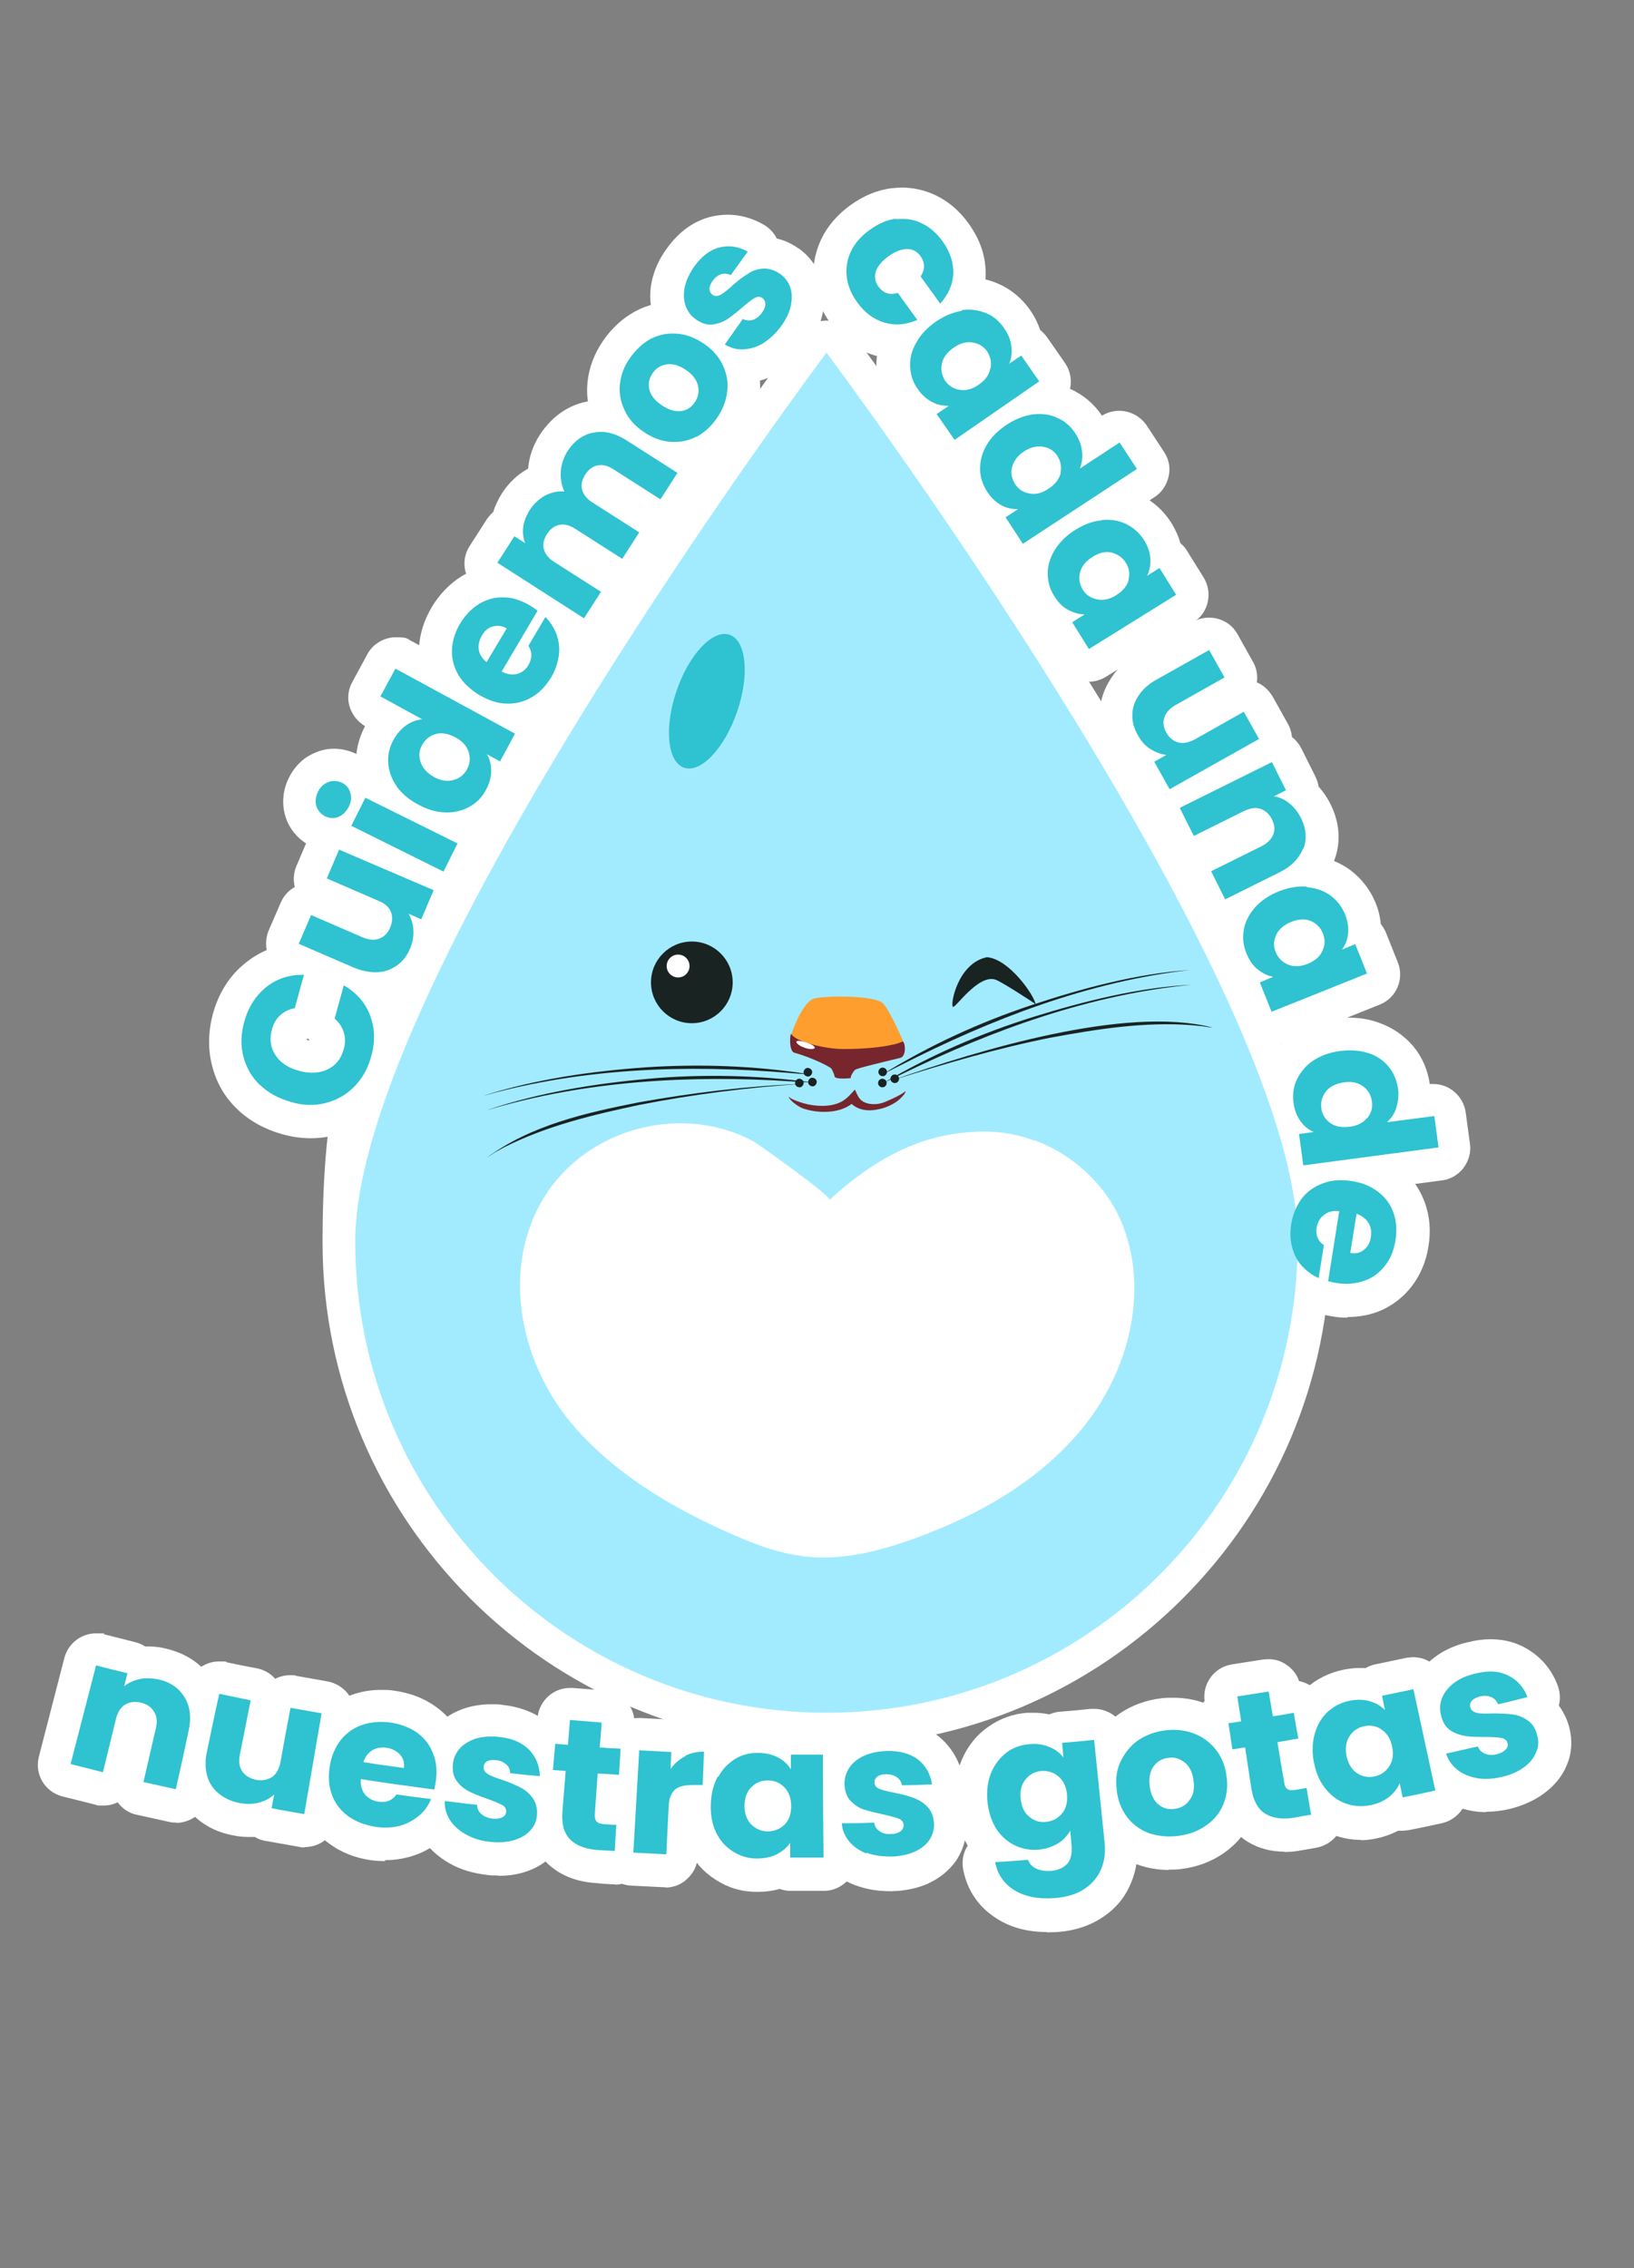 <?xml version="1.0" encoding="utf-8"?>
<svg xmlns="http://www.w3.org/2000/svg" data-name="Capa 1" id="Capa_1" version="1.1" viewBox="0 0 500 694">
  <rect x="0" y="0" width="500" height="694" fill="#808080" stroke="none"/>
  <defs>
    <style>
      .cls-1 {
        fill: #76262c;
      }

      .cls-1, .cls-2, .cls-3, .cls-4, .cls-5, .cls-6, .cls-7 {
        stroke-width: 0px;
      }

      .cls-2 {
        fill: #192322;
      }

      .cls-3 {
        fill: #a2ebff;
      }

      .cls-4 {
        fill: #2fc2d0;
      }

      .cls-5 {
        fill: #fefefe;
      }

      .cls-8 {
        isolation: isolate;
      }

      .cls-6 {
        fill: #fe9e2e;
      }

      .cls-7 {
        fill: #fff;
      }
    </style>
  </defs>
  <g class="cls-8">
    <g data-name="Capa 1 copia" id="Capa_1_copia">
      <path class="cls-7" d="M252.9,534.4c-85,0-154.2-69.2-154.2-154.2s24.8-92.5,73.6-171.2c35.9-57.8,72.2-106.4,72.6-106.9,1.9-2.5,4.9-4,8-4s6.1,1.5,8,4c.4.5,36.7,49.1,72.6,106.9,48.9,78.7,73.6,136.2,73.6,171.2,0,85-69.2,154.2-154.2,154.2h0Z"/>
      <path class="cls-7" d="M251.8,486.9c-1.8,0-3.6,0-5.3-.2-10.8-1-20.9-5-29.3-8.9-22.8-10.4-38.9-21.9-50.6-36-18.9-22.8-23.1-53.9-10.4-77.4,10.1-18.7,29.9-30.3,51.9-30.3s18.5,2.2,26.5,6.4c2.8,1.5,13.8,9.6,13.9,9.6,2.1,1.5,3.9,2.9,5.4,4.1,15.2-12,30.4-17.6,47.3-17.6s1.5,0,2.2,0c5.5.2,11.1,1.3,16.5,3.3,14.1,5.3,26.1,16.5,31.9,30.1,9.4,21.8,5,49.6-11,71-12.7,16.8-31.9,30-57.3,39.3-12.5,4.6-22.2,6.6-31.7,6.6h0Z"/>
      <path class="cls-7" d="M291.7,318.3c-2.2,0-4.5-.8-6.3-2.2-3.7-2.9-4.8-7.4-3.3-13.5,1.9-8,7.7-17.3,18-19.4.6-.1,1.3-.2,2-.2s.5,0,.7,0c12.4.9,22.9,16.4,24,22.7.7,4-1.1,8-4.5,10.2-1.6,1-3.5,1.5-5.3,1.5s-4.1-.6-5.9-1.9c-.9-.6-4.8-3.2-7.6-4.9-1,.9-2,2-2.5,2.6-2.1,2.2-4.7,5-9.3,5h0Z"/>
      <circle class="cls-7" cx="211.7" cy="300.8" r="22.5"/>
      <circle class="cls-7" cx="207.5" cy="295.8" r="13.5"/>
      <path class="cls-7" d="M252.1,350.4c-3.5,0-7.1-.6-10.1-1.7,0,0-8.3-3.1-10.3-10-1.1-3.9.1-8.1,3.3-10.6,1.8-1.5,4.1-2.2,6.3-2.2s3.3.4,4.8,1.2c.4.2.8.5,1,.6.2,0,.7.3,1.6.5.6.2,1.7.4,2.8.4s.9,0,1.1,0c.4-.5,1.1-1.1,1.6-1.7,1.9-2.1,4.6-3.2,7.4-3.2s1.1,0,1.6.1c2.4.4,4.6,1.6,6.1,3.5.8-.4,1.2-.6,1.4-.7.6-.5,1.8-1.4,3.5-1.9,1-.3,2-.4,2.9-.4,2.1,0,4.3.7,6,2,2.6,1.9,4,5,4,8.2-.1,6.8-7,11.1-7.8,11.6-2.5,1.5-5.4,2.7-8.1,3.4-1.8.4-3.5.6-5.2.6h0c-1.9,0-3.8-.3-5.5-.8-2.6.9-5.4,1.3-8.4,1.3h0Z"/>
      <path class="cls-7" d="M259,331.7c-8.6,0-16-1.9-22.2-5.6-3.9-2.4-5.7-7-4.4-11.4,1.5-5.1,5.1-14.2,11.8-17.7,1.2-.6,3.6-1.9,13.1-1.9s16.8,2.5,18.2,3.5c1.6,1.1,4.4,3,10.2,16.3,1.1,2.5,1.1,5.4,0,8-1.1,2.5-3.2,4.5-5.8,5.4-1,.4-9.9,3.4-20.7,3.4h0Z"/>
      <path class="cls-7" d="M258.1,340.2c-1.8,0-7.1,0-10.5-4.3-.4-.5-.8-1.1-1.1-1.7-1.6-.7-3.9-1.6-6.3-2.3-5.1-1.4-9.6-6.9-8.3-15.9.9-6.5,5.9-9.4,10.2-9.4s5.2,1,7,2.9c1.8.7,6,1.7,8.9,1.7h.5c7.4,0,11.7-.8,13.1-1.2.9-.5,1.9-.8,3-.9.5,0,1-.1,1.5-.1,4.5,0,9.8,3.2,10.6,10.3.8,7.1-2.8,13-8.9,14.5l-1,.2c-2.8.7-6.1,1.5-8.4,2-1.6,2.3-4.2,3.8-7.1,4.1-.3,0-1.6.2-3.2.2h0Z"/>
      <path class="cls-7" d="M248.3,331.2c-1.7,0-3.6-.3-5.4-.9-2.3-.8-6.6-2.8-8.4-7.2-1.1-2.7-1.1-5.8.1-8.4,1.7-3.7,5.4-6,9.7-6s3.5.4,5.7,1.1c9.1,3.2,9.8,9.1,9.3,12.3-.5,4.4-4.2,9.1-11,9.1h0Z"/>
      <path class="cls-7" d="M273.5,340.7c-4.1,0-7.9-2.5-9.4-6.6-1.9-5.2.8-10.9,6-12.8.7-.2,17.1-6.1,37.8-11.2,28.6-7,50.5-8.7,65.3-5.1,5.4,1.3,8.7,6.7,7.4,12.1-1.3,5.4-6.7,8.7-12.1,7.4-23.6-5.7-74.1,9.4-91.6,15.6-1.1.4-2.3.6-3.4.6h0Z"/>
      <path class="cls-7" d="M270.1,339c-3.5,0-6.8-1.8-8.7-5-2.7-4.8-1.1-10.9,3.7-13.6,52.6-30.1,96.6-33.2,98.4-33.3,5.5-.4,10.3,3.8,10.6,9.4.4,5.5-3.8,10.2-9.3,10.6h0c-.4,0-41.4,3-89.8,30.7-1.6.9-3.3,1.3-5,1.3h0Z"/>
      <path class="cls-7" d="M270.2,341.6c-3.5,0-7-1.9-8.8-5.2-2.6-4.9-.9-10.9,4-13.6,53.2-29.1,97.2-31.3,99.1-31.4,5.5-.3,10.2,4,10.4,9.6.2,5.5-4,10.2-9.5,10.4h0c-.4,0-41.5,2.2-90.3,28.9-1.5.8-3.2,1.2-4.8,1.2h0Z"/>
      <path class="cls-7" d="M270.1,339.5c-5.6,0-10.3-4-11.2-9.6-.5-3,.3-6,2-8.4,1.8-2.4,4.4-4,7.4-4.5.6,0,1.2-.1,1.7-.1,5.6,0,10.3,4,11.2,9.6.5,3-.3,6-2.1,8.4s-4.4,4-7.4,4.5c-.6,0-1.1.1-1.7.1h0Z"/>
      <path class="cls-7" d="M270,342.9c-5.6,0-10.3-4-11.2-9.6-1-6.2,3.3-12,9.5-12.9.6,0,1.2-.1,1.7-.1,5.6,0,10.3,4,11.2,9.6.5,3-.3,6-2,8.4-1.8,2.4-4.4,4-7.4,4.5-.6,0-1.2.1-1.7.1h0Z"/>
      <path class="cls-7" d="M273.8,341.7c-5.6,0-10.3-4-11.2-9.6-1-6.2,3.3-12,9.5-12.9.6,0,1.1-.1,1.7-.1,5.6,0,10.3,4,11.2,9.6,1,6.2-3.3,12-9.5,12.9-.6,0-1.2.1-1.7.1h0Z"/>
      <path class="cls-7" d="M148.9,364.4c-3.1,0-6.1-1.4-8.1-4.1-3.2-4.5-2.3-10.7,2.2-14,12.3-8.9,33.2-15.8,62.3-20.3,21-3.3,38.5-4.1,39.2-4.1,5.5-.2,10.2,4,10.5,9.5s-4,10.2-9.5,10.5h0c-18.6.9-71,6.3-90.7,20.6-1.8,1.3-3.8,1.9-5.9,1.9h0Z"/>
      <path class="cls-7" d="M148.3,345.4c-4.2,0-8.1-2.6-9.5-6.8-1.8-5.2,1-10.9,6.2-12.7,1.8-.6,43.6-14.6,103.7-7,5.5.7,9.4,5.7,8.7,11.2-.7,5.5-5.7,9.4-11.2,8.7-55.3-7-94.4,5.9-94.7,6-1.1.4-2.1.5-3.2.5h0Z"/>
      <path class="cls-7" d="M149.3,349.9c-4.1,0-7.9-2.5-9.4-6.6-1.9-5.2.8-10.9,6-12.8,1.7-.6,43.3-15.5,103.6-9,5.5.6,9.5,5.5,8.9,11-.6,5.5-5.5,9.5-11,8.9-55.7-6-94.2,7.7-94.6,7.9-1.1.4-2.3.6-3.4.6h0Z"/>
      <path class="cls-7" d="M247.2,339.6c-5.2,0-9.8-3.5-11-8.6-.7-2.9-.2-6,1.3-8.6s4.1-4.4,7-5.1c.9-.2,1.8-.3,2.7-.3,5.2,0,9.8,3.5,11,8.6.7,2.9.2,6-1.3,8.6s-4.1,4.4-7,5.1c-.9.2-1.8.3-2.7.3h0Z"/>
      <path class="cls-7" d="M248.6,342.7c-5.2,0-9.8-3.5-11-8.6-1.5-6.1,2.2-12.2,8.3-13.7.9-.2,1.8-.3,2.7-.3,5.2,0,9.8,3.5,11,8.6,1.5,6.1-2.2,12.2-8.3,13.7-.9.2-1.8.3-2.7.3h0Z"/>
      <path class="cls-7" d="M244.6,343c-5.2,0-9.8-3.5-11-8.6-.7-2.9-.2-6,1.3-8.6s4.1-4.4,7-5.1c.9-.2,1.8-.3,2.7-.3,5.2,0,9.8,3.5,11,8.6.7,2.9.2,6-1.3,8.6-1.6,2.6-4.1,4.4-7,5.1-.9.2-1.8.3-2.7.3h0Z"/>
      <path class="cls-7" d="M210.9,245.4c-1.6,0-3.2-.3-4.8-.8-3-1-10.1-4.7-11.2-16.7-.6-5.8.4-12.8,2.7-19.5,3.8-11.1,12.4-24.2,24.2-24.2s3.2.3,4.8.8c11,3.8,14.5,18.7,8.5,36.2-3.8,11.1-12.4,24.2-24.2,24.2h0Z"/>
      <path class="cls-7" d="M95.1,348.3c-2.8,0-5.7-.4-8.6-1.2-5.4-1.5-10-4-13.8-7.6-3.9-3.7-6.5-8.2-7.8-13.4-1.3-5-1.2-10.3.2-15.7,1.8-6.6,5.2-12,10.2-15.9,5-4,11-6,17.6-6h.2c3.1,0,6,1.5,7.9,3.9,0,0,.1.1.2.2,0,0,.2,0,.2-.1,1.2-.5,2.5-.8,3.8-.8s3.4.5,5,1.3c5.9,3.4,10,8.1,12.4,14.2,2.3,5.9,2.5,12.2.8,18.8-1.4,5.4-4,10-7.7,13.7-3.7,3.8-8.3,6.4-13.4,7.7-2.3.6-4.7.9-7.1.9h0ZM93.6,318.1c.2,0,.4.1.6.2.2,0,.4.1.6.1-.2-.2-.3-.4-.5-.6-.2.1-.5.2-.8.3h0Z"/>
      <path class="cls-7" d="M114.7,307.7c-3.4,0-6.9-.8-10.4-2.3l-16.9-7.3c-2.4-1-4.4-3-5.3-5.5s-.9-5.2,0-7.6l3.8-8.8c.9-2.1,2.4-3.7,4.3-4.8-.5-2-.4-4.3.5-6.4l3.8-8.9c1.6-3.8,5.3-6.1,9.2-6.1s2.7.3,3.9.8l28.9,12.4c2.4,1,4.4,3,5.3,5.5,1,2.5.9,5.2-.1,7.6l-3.8,8.9c-.4,1-1,1.9-1.8,2.8-.3,2.1-.8,4.1-1.7,6.1-1.6,3.9-4.1,7-7.2,9.3-3.3,2.4-7.1,3.8-11.3,4-.4,0-.9,0-1.3,0h0Z"/>
      <path class="cls-7" d="M135.7,276.9c-1.5,0-3.1-.4-4.4-1l-28.2-14c-.8-.4-1.5-.9-2.1-1.4-2-.1-4-.6-5.9-1.6-3.8-1.9-6.6-5.2-7.8-9.2-1.1-3.8-.8-7.9,1.1-11.7,1.9-3.8,4.8-6.5,8.6-7.9,1.7-.7,3.5-1,5.3-1s4.6.5,6.7,1.6c1.9.9,3.5,2.2,4.8,3.7.8.2,1.6.4,2.4.8l28.2,14c4.9,2.4,7,8.4,4.5,13.4l-4.3,8.6c-1.2,2.4-3.2,4.2-5.8,5-1,.4-2.1.5-3.2.5h0Z"/>
      <path class="cls-7" d="M137.1,259c-.3,0-.7,0-1,0-4.3-.2-8.6-1.4-12.8-3.7-4.2-2.3-7.6-5.2-10-8.7-2.6-3.8-4.1-7.9-4.3-12.2-.3-4.3.7-8.4,2.7-12.2-2.2-1.3-3.9-3.4-4.7-5.9-.8-2.5-.5-5.3.8-7.6l4.6-8.5c1.8-3.3,5.2-5.2,8.8-5.2s3.2.4,4.8,1.2l36.6,19.9c2.3,1.3,4.1,3.4,4.8,5.9s.5,5.3-.8,7.6l-4.6,8.5c-.5.9-1.1,1.8-1.9,2.5-.4,2.1-1.2,4.2-2.4,6.3-2.2,4-5.2,7.1-9.1,9.2-3.5,2-7.4,2.9-11.6,2.9h0Z"/>
      <path class="cls-7" d="M155.5,225.4c-.2,0-.5,0-.8,0-4.5-.1-8.9-1.5-13.2-4-4.3-2.5-7.6-5.8-9.9-9.6-2.4-4.1-3.5-8.5-3.4-13.1.1-4.4,1.5-8.8,3.9-12.9,2.4-4,5.5-7.2,9.2-9.5,3.8-2.3,7.9-3.4,12.3-3.4h.6c4.4.1,8.8,1.4,13,3.9,1.1.6,2.2,1.4,3.3,2.2.6.5,1.1,1,1.6,1.6.6.4,1.2.8,1.7,1.4,2.6,2.6,4.5,5.6,5.7,9,1.2,3.4,1.6,7.1,1.2,10.9-.4,3.7-1.6,7.3-3.7,10.7-2.4,4.1-5.6,7.3-9.4,9.6-3.8,2.2-7.9,3.4-12.4,3.4h0Z"/>
      <path class="cls-7" d="M178.6,199.5c-1.9,0-3.8-.5-5.4-1.6l-26.5-17c-4.6-3-6-9.2-3-13.8l5.2-8.1c.6-.9,1.2-1.6,2-2.3.6-1.9,1.5-3.8,2.6-5.6,2.1-3.3,4.8-5.9,8.1-7.7.3-3.6,1.5-7.1,3.5-10.2,4.5-7,10.3-9.5,14.4-10.3,1.4-.3,2.8-.4,4.2-.4,4.5,0,9,1.4,13.4,4.2l15.5,9.9c4.6,3,6,9.2,3,13.8l-5.2,8.1c-1.2,1.8-2.9,3.2-5,4,.2,2.2-.4,4.3-1.6,6.2l-5.2,8.1c-1.2,1.8-2.9,3.2-5,4,.2,2.1-.3,4.3-1.6,6.2l-5.2,8.1c-1.4,2.2-3.7,3.8-6.3,4.4-.7.1-1.4.2-2.1.2h0Z"/>
      <path class="cls-7" d="M206.4,145.5c-.6,0-1.3,0-2,0-4.6-.4-9-2-13.1-4.8-4.1-2.8-7.2-6.4-9.2-10.5-2-4.3-2.8-8.8-2.3-13.5.5-4.4,2.1-8.6,4.8-12.5,2.7-3.9,6-6.9,9.9-9,3.6-1.9,7.4-2.8,11.4-2.8s1.3,0,1.9,0c4.6.3,9,1.9,13.2,4.8,4.1,2.8,7.2,6.4,9.2,10.6,2,4.3,2.8,8.8,2.2,13.5-.5,4.4-2.1,8.6-4.8,12.5-2.7,3.9-6,6.9-10,9-3.5,1.8-7.4,2.8-11.3,2.8h0Z"/>
      <path class="cls-7" d="M227.2,117.1c-3.8,0-7.3-1-10.6-2.9-2-1.2-3.5-3.1-4.3-5.4-1.8-.6-3.6-1.5-5.4-2.7-3.1-2.2-5.4-5.1-6.7-8.7-1.3-3.4-1.6-7.2-.8-11.1.7-3.5,2.2-6.9,4.6-10.2,3.7-5.2,8.3-8.5,13.6-9.8,1.7-.4,3.4-.6,5.1-.6,3.7,0,7.4,1,10.9,3,1.8,1,3.2,2.5,4.1,4.3,2.3.5,4.5,1.5,6.6,3,0,0,.1,0,.1,0,3.2,2.3,5.5,5.4,6.8,9,1.2,3.4,1.4,7.1.5,11-.7,3.4-2.3,6.7-4.5,9.9-2.4,3.4-5.2,6-8.4,7.9-3.5,2.1-7.1,3.2-10.9,3.3h-.6,0Z"/>
      <path class="cls-7" d="M274.4,109.7c-2.2,0-4.4-.3-6.6-.9-5.5-1.6-10.1-4.9-13.7-9.9-2.8-3.9-4.5-8.1-5-12.4-.6-4.6.2-9.1,2.2-13.3,1.9-4,4.9-7.5,8.9-10.4,4-2.9,8.3-4.7,12.7-5.2,1-.1,2.1-.2,3.1-.2,3.5,0,7,.8,10.2,2.3,4,1.9,7.4,4.8,10.2,8.7,3.6,5,5.4,10.4,5.2,16.1-.2,5.7-2.4,11-6.6,15.6-1.5,1.7-3.5,2.8-5.7,3.2-1.1,2-2.8,3.5-4.9,4.4-3.4,1.4-6.8,2.2-10.2,2.2h0Z"/>
      <path class="cls-7" d="M292,144.8c-.6,0-1.2,0-1.8-.2-2.6-.5-4.9-2-6.4-4.2l-5.5-7.9c-.6-.9-1.1-1.8-1.4-2.8-1.7-1.4-3.2-3-4.6-5-2.5-3.7-3.9-7.8-4.1-12.2-.2-4.3.9-8.6,3.1-12.6,2.1-3.8,5.1-7,9-9.7,3.9-2.7,8.1-4.4,12.3-5,1.2-.2,2.4-.3,3.6-.3,3.2,0,6.3.6,9.2,1.9,4,1.7,7.3,4.5,9.9,8.2,1.3,1.9,2.3,3.9,3,6,.8.6,1.5,1.4,2.1,2.2l5.5,7.9c1.5,2.2,2.1,4.9,1.6,7.5-.5,2.6-2,4.9-4.2,6.4l-25.9,17.9c-1.7,1.2-3.7,1.8-5.7,1.8h0Z"/>
      <path class="cls-7" d="M313.1,176.6c-3.2,0-6.4-1.6-8.4-4.5l-5.3-8.1c-.6-.9-1-1.8-1.3-2.8-1.7-1.4-3.1-3.1-4.4-5-2.5-3.8-3.8-7.9-3.9-12.3,0-4.3,1.1-8.6,3.4-12.5,2.2-3.7,5.3-6.9,9.3-9.5,4-2.6,8.2-4.2,12.4-4.7,1-.1,2.1-.2,3.1-.2,3.4,0,6.7.7,9.7,2.1,3.9,1.8,7.1,4.5,9.5,8.1,1.6-1,3.5-1.5,5.3-1.5,3.2,0,6.4,1.6,8.4,4.5l5.3,8.1c1.5,2.2,2,4.9,1.4,7.5s-2.1,4.9-4.3,6.3l-34.9,22.9c-1.7,1.1-3.6,1.6-5.5,1.6h0Z"/>
      <path class="cls-7" d="M333.2,208.8c-.8,0-1.5,0-2.3-.3-2.6-.6-4.8-2.2-6.2-4.5l-5.1-8.2c-.6-.9-1-1.9-1.2-2.9-1.6-1.4-3.1-3.2-4.3-5.2-2.4-3.8-3.5-8-3.5-12.4,0-4.3,1.3-8.5,3.7-12.4,2.2-3.6,5.5-6.8,9.5-9.3s8.3-4,12.5-4.4c.8,0,1.6-.1,2.4-.1,3.7,0,7.1.8,10.3,2.4,3.9,1.9,7.1,4.8,9.5,8.6,1.2,2,2.1,4,2.7,6.1.8.7,1.5,1.4,2,2.3l5.1,8.2c2.9,4.7,1.5,10.9-3.2,13.8l-26.7,16.6c-1.6,1-3.4,1.5-5.3,1.5h0Z"/>
      <path class="cls-7" d="M357.9,251.8c-3.5,0-6.9-1.8-8.7-5.1l-4.7-8.4c-.5-1-.9-2-1.1-3.1-1.5-1.5-2.8-3.2-3.9-5.1-2-3.6-3.1-7.5-3-11.4,0-4.1,1.3-8,3.7-11.5,2.1-3.2,5.1-5.8,8.9-7.9l16-9c1.5-.9,3.2-1.3,4.9-1.3,3.5,0,6.9,1.8,8.7,5.1l4.7,8.4c1.1,1.9,1.5,4.1,1.2,6.3,1.9.8,3.6,2.3,4.8,4.3l4.7,8.4c1.3,2.3,1.6,5.1.9,7.6s-2.4,4.7-4.7,6l-27.4,15.4c-1.5.9-3.2,1.3-4.9,1.3h0Z"/>
      <path class="cls-7" d="M375,285.5c-1.1,0-2.1-.2-3.2-.5-2.5-.8-4.6-2.6-5.8-5l-4.3-8.6c-1-2-1.3-4.2-.9-6.3-1.9-1-3.5-2.5-4.5-4.5l-4.3-8.6c-2.5-4.9-.5-10.9,4.5-13.4l28.2-14c1.4-.7,2.9-1.1,4.5-1.1s2.1.2,3.2.5c2.5.8,4.6,2.6,5.8,5l4.3,8.6c.5,1,.8,2,1,3.1,1.4,1.6,2.6,3.3,3.6,5.3,2.9,5.8,3.3,11.9,1.1,17.5-2.1,5.4-6.2,9.7-12.2,12.7l-16.5,8.2c-1.4.7-2.9,1-4.5,1h0Z"/>
      <path class="cls-7" d="M389.2,319.9c-4,0-7.7-2.4-9.3-6.3l-3.6-9c-.4-1-.6-2-.7-3-1.4-1.7-2.5-3.7-3.4-5.8-1.7-4.1-2.1-8.5-1.3-12.8.8-4.3,2.7-8.2,5.8-11.6,2.9-3.2,6.5-5.7,11-7.5,3.7-1.5,7.4-2.2,11-2.2s1.4,0,2.1,0c4.6.4,8.7,1.9,12.2,4.4,3.5,2.6,6.2,6,7.9,10.1.9,2.2,1.4,4.3,1.6,6.5.6.8,1.2,1.7,1.6,2.7l3.6,9c2.1,5.1-.4,11-5.5,13l-29.2,11.7c-1.2.5-2.5.7-3.7.7h0Z"/>
      <path class="cls-7" d="M398.7,366.7c-4.9,0-9.2-3.7-9.9-8.7l-1.3-9.6c-.1-1.1-.1-2.1,0-3.1-.9-2-1.5-4.1-1.8-6.5-.6-4.5,0-8.8,1.9-12.8,1.8-3.9,4.7-7.2,8.5-9.8,3.6-2.4,7.8-3.9,12.5-4.5,1.5-.2,2.9-.3,4.3-.3,3.1,0,6.1.5,8.9,1.5,4.3,1.5,7.9,4,10.7,7.3,2.7,3.3,4.4,7.2,5,11.5.4,0,.8,0,1.1,0,4.9,0,9.2,3.7,9.9,8.7l1.3,9.6c.4,2.6-.4,5.3-2,7.4-1.6,2.1-4,3.5-6.6,3.8l-41.4,5.5c-.4,0-.9,0-1.3,0h0Z"/>
      <path class="cls-7" d="M412.3,403.2c-1.5,0-3.1-.1-4.7-.4-1.3-.2-2.6-.5-3.9-.9-.7-.2-1.4-.5-2.1-.8-.7-.1-1.4-.4-2-.6-3.3-1.4-6.2-3.5-8.6-6.3-2.4-2.8-4.2-6-5.2-9.7-1-3.6-1.2-7.4-.5-11.3.8-4.7,2.5-8.9,5.2-12.4,2.9-3.7,6.5-6.4,11-8,2.8-1,5.8-1.5,8.9-1.5s3.2.1,4.9.4c4.9.8,9.2,2.6,12.7,5.3,3.7,2.9,6.4,6.6,8,11,1.5,4.2,1.9,8.7,1.1,13.4-.7,4.6-2.5,8.8-5.1,12.2-2.8,3.6-6.4,6.3-10.7,7.9-2.8,1-5.8,1.5-8.9,1.5h0Z"/>
      <path class="cls-7" d="M53.9,557.7c-.7,0-1.4,0-2.1-.2-4-.9-6-1.3-10-2.2-2.4-.5-4.4-1.9-5.8-3.8-1.4.7-2.9,1-4.5,1s-1.6,0-2.4-.3c-4-1-6-1.5-10-2.5-5.4-1.4-8.6-6.8-7.2-12.2l7.8-30.2c1.2-4.5,5.2-7.5,9.7-7.5s1.6.1,2.5.3c3.8,1,5.7,1.4,9.5,2.4,1.1.3,2.1.7,3,1.3.3,0,.6,0,.9,0,1.8,0,3.7.2,5.6.7,6.3,1.5,11.2,4.9,14.3,10,2.1,3.5,4.2,9.3,2.4,17.6l-3.9,17.8c-.6,2.6-2.1,4.8-4.4,6.3-1.6,1-3.5,1.6-5.4,1.6h0Z"/>
      <path class="cls-7" d="M93.1,565.3c-.6,0-1.1,0-1.7-.2-4.1-.7-6.1-1.1-10.2-1.8-1.2-.2-2.3-.6-3.2-1.2-.7,0-1.4,0-2.1,0-1.6,0-3.2-.2-4.7-.5-4.2-.8-7.8-2.5-10.8-5-3.2-2.7-5.5-6.2-6.7-10.3-1.1-3.8-1.2-7.8-.3-12.1l3.8-17.8c1-4.7,5.2-8,9.8-8s1.4,0,2.1.2c3.8.8,5.7,1.2,9.5,1.9,2.2.4,4.2,1.6,5.6,3.2,1.4-.7,3-1.1,4.6-1.1s1.2,0,1.8.2c3.8.7,5.8,1,9.6,1.7,2.6.5,4.9,1.9,6.5,4.1,1.5,2.2,2.1,4.8,1.7,7.5l-5.3,30.8c-.4,2.6-1.9,5-4.1,6.5-1.7,1.2-3.7,1.8-5.8,1.8h0Z"/>
      <path class="cls-7" d="M117.9,569.5c-1.5,0-3-.1-4.5-.3-4.8-.7-9.1-2.4-12.7-5.1-3.9-2.8-6.7-6.5-8.4-11-1.7-4.3-2.1-9-1.2-14,.8-4.9,2.7-9.2,5.5-12.7,2.9-3.7,6.7-6.3,11.1-7.8,2.8-1,5.8-1.5,8.8-1.5s3,.1,4.5.3c4.7.7,8.8,2.3,12.3,4.8,3.8,2.7,6.6,6.2,8.3,10.4,1.7,4.2,2.3,8.7,1.7,13.6-.2,1.3-.4,2.6-.8,3.9-.2.8-.5,1.5-.8,2.1-.1.7-.3,1.4-.6,2.1-1.4,3.4-3.5,6.4-6.3,8.8-2.8,2.5-6.1,4.2-9.9,5.2-2.3.6-4.6.9-7.1.9h0Z"/>
      <path class="cls-7" d="M152.5,573.9c-1.1,0-2.4,0-3.6-.2-4.2-.5-8-1.6-11.3-3.5-3.6-2-6.5-4.7-8.5-7.9-2.2-3.5-3.2-7.3-3-11.4.1-2.4,1.1-4.7,2.7-6.4-.3-1.7-.4-3.7-.2-5.9.5-3.8,2-7.2,4.6-10.1,2.4-2.7,5.6-4.7,9.4-5.9,2.4-.7,4.9-1.1,7.6-1.1s2.3,0,3.6.2c6.3.7,11.5,3,15.2,6.8,3.9,4,6.1,9.2,6.1,15,0,2.1-.6,4.1-1.7,5.8.7,2.2,1,4.7.8,7.2-.3,4-1.9,7.7-4.6,10.7-2.5,2.7-5.7,4.7-9.6,5.8-2.4.7-4.9,1-7.5,1h0Z"/>
      <path class="cls-7" d="M188.1,576.6c-.2,0-.4,0-.7,0-2.1-.1-3.1-.2-5.2-.4-6.1-.4-11-2.5-14.7-6-2.8-2.8-6.1-7.9-5.4-16.5l.4-4.5c-.3-.3-.7-.6-1-1-1.7-2-2.5-4.7-2.3-7.3l.7-8c.3-3.2,2-5.9,4.6-7.5.6-5.1,4.9-8.9,9.9-8.9s.6,0,.8,0c3.8.3,5.8.5,9.6.7,2.6.2,5.1,1.4,6.9,3.4,1.3,1.5,2.2,3.5,2.4,5.5,3.7,1.7,6.2,5.5,5.9,9.8l-.5,8c-.2,2.7-1.4,5.1-3.4,6.9-.2.2-.4.3-.6.5,2.1,2,3.2,4.8,3.1,7.9l-.5,8.1c-.2,2.7-1.4,5.1-3.4,6.9-1.8,1.6-4.2,2.5-6.6,2.5h0Z"/>
      <path class="cls-7" d="M203.9,577.5c-.2,0-.3,0-.5,0-4.1-.2-6.2-.3-10.3-.5-5.5-.3-9.7-5.1-9.4-10.6l1.8-31.3c.1-2.7,1.4-5.1,3.3-6.9,1.8-1.6,4.2-2.5,6.6-2.5s.4,0,.6,0c3.9.2,5.8.3,9.7.5,1.2,0,2.4.3,3.4.8,1.8-.5,3.7-.7,5.6-.7s.6,0,.8,0c5.5.2,9.8,4.8,9.6,10.3l-.4,10.2c0,2.7-1.2,5.2-3.2,7-1.9,1.7-4.3,2.7-6.8,2.7s-.6,0-.6,0l-.6,11.6c-.1,2.7-1.3,5.1-3.3,6.9-1.8,1.7-4.2,2.6-6.7,2.6h0Z"/>
      <path class="cls-7" d="M231.5,578.9c-4.6,0-8.8-1.3-12.5-3.7-3.8-2.4-6.7-5.7-8.7-9.9-1.9-3.9-2.8-8.4-2.6-13.2.2-4.8,1.3-9.2,3.4-13,2.2-4,5.2-7.1,9-9.3,3.6-2.1,7.7-3.2,12-3.2h.4c2.4,0,4.6.4,6.7,1,1-.3,2-.5,3-.5h0c1.8,0,3.2,0,4.5,0s3.1,0,5.2,0h0c2.6,0,5.2,1,7,2.9,1.9,1.9,3,4.4,3,7l.2,31.5c0,2.7-1,5.2-2.9,7.1-1.9,1.9-4.4,3-7.1,3-1.8,0-3.2,0-4.6,0s-3.4,0-5.6,0c-1.1,0-2.2-.2-3.3-.6-2.1.6-4.3.9-6.6.9h-.5,0Z"/>
      <path class="cls-7" d="M272.2,578.7c-3.9,0-7.5-.7-10.7-1.9-3.9-1.5-7.1-3.8-9.5-6.8-2.6-3.2-4.1-6.9-4.5-10.9-.2-2.4.4-4.8,1.8-6.7-.6-1.7-.9-3.6-1-5.9,0-3.8,1-7.5,3.1-10.6,2-3,4.9-5.5,8.5-7.2,3.2-1.5,6.8-2.3,10.9-2.4.3,0,.6,0,1,0,6,0,11,1.6,15,4.7,4.4,3.4,7.2,8.3,8.1,14,.3,2,0,4.1-.9,6,1,2.1,1.6,4.5,1.7,7.1.2,4-.9,7.9-3.1,11.2-2.1,3-5,5.4-8.7,7.1-3.2,1.4-6.9,2.2-10.9,2.3-.3,0-.7,0-1,0h0Z"/>
      <path class="cls-7" d="M320.4,591.2c-5.8,0-10.9-1.3-15.2-4-5.7-3.5-9.3-8.8-10.5-15.3-.4-2.5,0-5,1.4-7.1,0,0,0,0,0-.1-2.3-3.8-3.6-8.1-3.9-13-.3-4.8.4-9.2,2.1-13.2,1.8-4.2,4.5-7.6,8.1-10.1,3.5-2.5,7.6-4,12-4.3.7,0,1.4,0,2,0,1.6,0,3.2.2,4.7.5.9-.4,2-.7,3-.8,3.9-.3,5.8-.5,9.7-.9.3,0,.7,0,1,0,2.3,0,4.5.8,6.3,2.2,2.1,1.7,3.4,4.1,3.6,6.7l3.2,31.4c.5,4.5-.1,8.8-1.7,12.7-1.7,4.3-4.6,8-8.7,10.7-3.8,2.6-8.5,4.2-14,4.6-1.1,0-2.2.1-3.2.1h0ZM316.5,550.1h0ZM322.3,549.8h0Z"/>
      <path class="cls-7" d="M357.7,572.2c-3.4,0-6.7-.6-9.8-1.7-4.5-1.7-8.3-4.5-11.2-8.3-2.8-3.7-4.5-8.2-5.1-13.3-.5-5,.2-9.7,2.1-14,2-4.3,4.9-7.8,8.8-10.5,3.7-2.5,7.9-4.1,12.6-4.7,1.3-.2,2.6-.2,3.9-.2,3.3,0,6.4.5,9.4,1.6,4.4,1.6,8.2,4.3,11.1,8,2.9,3.7,4.8,8,5.5,13,.7,5.1.2,9.9-1.7,14.2-1.9,4.4-4.9,8-8.9,10.8-3.8,2.6-8.1,4.2-12.9,4.8-1.3.2-2.6.2-3.9.2h0Z"/>
      <path class="cls-7" d="M393,566.6c-4.1,0-7.8-1-11-2.9-3.4-2-7.7-6.3-9.1-14.9l-.7-4.6c-2.7-1.5-4.6-4.1-5.1-7.3l-1.2-8c-.5-3.2.6-6.2,2.7-8.4-.7-5.4,3-10.4,8.4-11.2,3.8-.6,5.7-.9,9.5-1.5.5,0,1.1-.1,1.6-.1,2.1,0,4.1.6,5.8,1.9,1.7,1.2,3,2.9,3.6,4.8,1.4.3,2.7.8,3.9,1.7,2.2,1.5,3.6,3.9,4.1,6.5l1.4,7.9c.5,2.6-.1,5.3-1.7,7.5-.2.2-.4.5-.5.7,2.5,1.4,4.4,3.9,4.9,7l1.4,8.1c.5,2.6-.1,5.3-1.7,7.5s-3.9,3.6-6.5,4.1c-2.1.4-3.1.5-5.2.9-1.6.3-3.2.4-4.8.4h0Z"/>
      <path class="cls-7" d="M416.5,563c-2.9,0-5.7-.5-8.4-1.5-4.2-1.6-7.8-4.3-10.6-8-2.7-3.5-4.5-7.7-5.3-12.5-.8-4.8-.6-9.3.6-13.4,1.3-4.4,3.6-8.1,6.9-11,3.2-2.9,7.1-4.8,11.5-5.7,1.6-.3,3.2-.5,4.7-.5s1.4,0,2,0c.9-.5,1.9-.9,2.9-1.1,3.8-.8,5.7-1.2,9.5-2,.7-.1,1.4-.2,2.1-.2,1.9,0,3.8.5,5.4,1.6,2.2,1.4,3.8,3.7,4.4,6.3l6.7,31c.6,2.6,0,5.3-1.4,7.5-1.4,2.2-3.7,3.8-6.3,4.4-4,.9-6.1,1.3-10.1,2.1-.7.1-1.4.2-2,.2s-.9,0-1.3,0c-2.1,1.1-4.4,1.9-6.8,2.4-1.6.3-3.1.5-4.7.5h0Z"/>
      <path class="cls-7" d="M454.8,554.5c-1.5,0-3-.1-4.5-.4-4.1-.7-7.7-2.3-10.7-4.7-3.2-2.6-5.5-5.9-6.6-9.8-.7-2.3-.5-4.8.4-7-.9-1.5-1.7-3.4-2.2-5.6-.8-3.7-.5-7.5.9-11.1,1.4-3.4,3.7-6.4,6.9-8.8,2.8-2.1,6.2-3.7,10.2-4.6,2.4-.6,4.7-.9,6.9-.9,3.5,0,6.8.7,9.8,2.2,5,2.5,8.8,6.6,10.8,12.1.7,2,.8,4.1.3,6,1.4,1.9,2.5,4.1,3.2,6.7,1,3.9.8,7.9-.8,11.6-1.4,3.4-3.8,6.3-7.1,8.7-2.9,2.1-6.3,3.6-10.2,4.6-2.5.6-5,.9-7.4.9h0Z"/>
      <path class="cls-3" d="M397.1,379.9c0,79.7-64.6,144.2-144.2,144.2s-144.2-64.6-144.2-144.2S252.9,107.9,252.9,107.9c0,0,144.2,192.4,144.2,272h0Z"/>
      <path class="cls-7" d="M316.5,349c-4.3-1.6-8.8-2.5-13.3-2.7-19.7-.6-35,7.7-49.4,20.9,1-.9-21.5-17-23.7-18.2-22.9-11.9-52.8-3-65,19.8-11.4,21.3-5.5,48.2,9.4,66.3,12.4,14.9,29.4,25.3,47.1,33.3,8.3,3.8,16.9,7.2,26,8,11.1,1,22.2-2,32.7-5.8,20.3-7.4,39.8-18.7,52.8-36,13-17.2,18.4-41.2,9.9-61-4.8-11.2-14.7-20.3-26.2-24.6h0Z"/>
      <path class="cls-2" d="M302,292.9c-8.9,1.8-11.3,14.5-10.4,15.2.7.5,7.8-10.2,13.1-8.3,1.7.6,10.9,6.5,12.2,7.5-.5-2.9-8.2-13.9-14.9-14.4h0Z"/>
      <path class="cls-2" d="M224.2,300.6c0,6.9-5.6,12.5-12.5,12.5s-12.5-5.6-12.5-12.5,5.6-12.5,12.5-12.5,12.5,5.6,12.5,12.5Z"/>
      <circle class="cls-7" cx="207.5" cy="295.6" r="3.5"/>
      <path class="cls-1" d="M277.1,333.9c-.2,0-.6.9-6.3,3.3-2.4,1-5.4.9-7.1-.4-.3-.2-.5-.5-.7-.7-.4-.4-1.4-2.7-1.4-2.7,0,0-2.2,2.5-2.9,2.9-3.4,2.8-9.3,2.3-12.8,1.3-3.7-1.1-4.3-1.8-4.6-2,.4,1.2,2.8,2.9,4.2,3.5,4.1,1.5,10.9,1.9,15.1-1.3,2,1.8,4.8,2.4,8.4,1.6,1.9-.4,3.7-1.2,5.2-2.2.5-.3,2.9-2.3,2.9-3.3h0Z"/>
      <path class="cls-6" d="M241.9,317.3s2.9-9.6,6.8-11.6c2-1,17.5-1.3,21.1,1,2,1.3,6.6,12,6.6,12,0,0-20.3,7.2-34.5-1.4h0Z"/>
      <path class="cls-1" d="M276.1,318.7c-.5.4-5.8,2.3-18.1,2.3-5.5,0-14.4-2.2-15.8-4.5-.5-.9-.9,5.1.8,5.6,5.7,1.6,11.1,4.4,11.4,4.9s.9,1.7,1,2.5c.7.9,4.9.4,4.9.4,0-.7.7-1.9,1.3-2.5.6-.5,6.5-1.9,13.9-3.7,2-.5,1.5-5.2.6-5h0Z"/>
      <path class="cls-5" d="M246.7,319c1.5.5,2.7,1.1,2.6,1.6,0,.5-1.5.6-3.1,0-1.6-.5-2.7-1.5-2.5-1.9.2-.4,1.5-.2,3.1.3h0Z"/>
      <path class="cls-2" d="M273.5,330.4c25.9-9,70.8-22.8,97.4-16h0c0,.1-3.1-.4-3.1-.4l-3.1-.3c-14.5-1.1-29,1.2-43.1,3.8-16.2,3.2-32.5,8-48,12.9h0Z"/>
      <path class="cls-2" d="M364.2,296.8c-31.1,3.5-60.8,15-88.5,29.1l-5.6,2.8h0c14.3-8.8,29.5-15.8,45.4-21.1,15.7-5.2,32.4-9.7,48.8-10.8h0Z"/>
      <path class="cls-2" d="M364.9,301.3c-31.1,2.9-61.1,13.8-89,27.4l-5.6,2.7h0c14.4-8.5,29.8-15.2,45.8-20.2,15.8-4.9,32.5-9.1,49-9.9h0Z"/>
      <path class="cls-2" d="M271.4,327.8c.1.7-.4,1.4-1.1,1.5s-1.4-.4-1.5-1.1c-.1-.7.4-1.4,1.1-1.5.7-.1,1.4.4,1.5,1.1Z"/>
      <path class="cls-2" d="M271.3,331.2c.1.7-.4,1.4-1.1,1.5-.7.1-1.4-.4-1.5-1.1-.1-.7.4-1.4,1.1-1.5.7-.1,1.4.4,1.5,1.1Z"/>
      <path class="cls-2" d="M275.1,329.9c.1.7-.4,1.4-1.1,1.5-.7.1-1.4-.4-1.5-1.1s.4-1.4,1.1-1.5c.7-.1,1.4.4,1.5,1.1Z"/>
      <path class="cls-2" d="M245,331.7c-16.6,1.1-33.1,3.2-49.4,6.4-14.1,3-28.4,6.4-41.4,13l-2.7,1.5-2.6,1.7h0c13.5-10,30.4-13.8,46.6-17,16.3-2.9,33.2-5,49.5-5.6h0Z"/>
      <path class="cls-2" d="M148.2,335.2c15.9-5,32.6-7.4,49.3-8.6,16.7-1.1,33.5-.5,50,2.1h0c0,.1-6.2-.4-6.2-.4-31-2.6-63.1-1.5-93,6.9h0Z"/>
      <path class="cls-2" d="M149.3,339.6c15.8-5.3,32.5-8,49.1-9.5,16.6-1.5,33.5-1.1,50,1.1h0c0,.1-6.2-.3-6.2-.3-31-2-63.1-.2-92.8,8.7h0Z"/>
      <path class="cls-2" d="M245.9,328.4c.2.7.9,1.1,1.6,1,.7-.2,1.1-.9,1-1.6-.2-.7-.9-1.1-1.6-1-.7.2-1.1.9-1,1.6Z"/>
      <path class="cls-2" d="M247.3,331.4c.2.7.9,1.1,1.6,1,.7-.2,1.1-.9,1-1.6-.2-.7-.9-1.1-1.6-1-.7.2-1.1.9-1,1.6Z"/>
      <path class="cls-2" d="M243.3,331.7c.2.7.9,1.1,1.6,1,.7-.2,1.1-.9,1-1.6-.2-.7-.9-1.1-1.6-1-.7.2-1.1.9-1,1.6Z"/>
      <ellipse class="cls-4" cx="216.3" cy="214.6" rx="21.5" ry="9.8" transform="translate(-56.8 349.7) rotate(-71.1)"/>
      <path class="cls-4" d="M79.6,332.1c-2.5-2.4-4.2-5.3-5.1-8.7-.9-3.4-.8-6.9.2-10.6,1.2-4.5,3.5-8.1,6.7-10.7s7.1-3.9,11.6-3.8l-2.8,10.2c-1.8.3-3.3,1.1-4.5,2.2s-2.1,2.6-2.5,4.4c-.8,2.9-.4,5.5,1.1,7.8,1.5,2.3,3.9,3.9,7.3,4.8,3.3.9,6.2.7,8.7-.5,2.5-1.2,4.1-3.3,4.9-6.2.5-1.8.5-3.5,0-5.1s-1.4-3-2.8-4.2l2.8-10.2c3.8,2.2,6.5,5.2,8,9.1,1.5,3.9,1.7,8.1.4,12.6-1,3.7-2.7,6.8-5.2,9.3-2.4,2.5-5.3,4.1-8.7,5s-7,.8-10.7-.3-6.9-2.7-9.4-5.2h0Z"/>
      <path class="cls-4" d="M103.8,260l28.9,12.4-3.8,8.9-3.9-1.7c.9,1.5,1.4,3.1,1.5,5,.1,1.9-.2,3.7-1,5.6-.9,2.2-2.3,4-4,5.2s-3.7,2-6,2.1-4.7-.4-7.2-1.4l-16.9-7.3,3.8-8.8,15.7,6.8c1.9.8,3.7,1,5.2.4s2.6-1.7,3.3-3.4c.7-1.7.8-3.3.2-4.8-.6-1.5-1.9-2.6-3.9-3.4l-15.7-6.8,3.8-8.9h0Z"/>
      <path class="cls-4" d="M103.5,250c-1.4.5-2.7.4-4-.2-1.3-.7-2.2-1.7-2.7-3.1-.4-1.4-.2-2.9.5-4.4.7-1.5,1.8-2.5,3.2-3,1.4-.5,2.7-.4,4.1.2,1.3.6,2.2,1.7,2.6,3.1.4,1.4.3,2.8-.5,4.3-.8,1.5-1.8,2.5-3.2,3.1h0ZM111.8,244.1l28.2,14-4.3,8.6-28.2-14,4.3-8.6h0Z"/>
      <path class="cls-4" d="M121.4,240.6c-1.6-2.2-2.4-4.6-2.6-7.1s.4-4.9,1.6-7.1c1-1.8,2.3-3.3,3.8-4.4s3.2-1.7,5-1.9l-12.8-7,4.6-8.5,36.6,19.9-4.6,8.5-4-2.2c.9,1.5,1.3,3.2,1.3,5.1s-.5,3.8-1.6,5.8c-1.2,2.3-2.9,4-5.1,5.2-2.2,1.2-4.6,1.8-7.4,1.7-2.8-.1-5.5-.9-8.4-2.5-2.8-1.5-5-3.4-6.6-5.7h0ZM133.4,224.6c-1.9.5-3.2,1.6-4.2,3.3s-1.1,3.4-.5,5.3c.6,1.8,1.9,3.3,4,4.5s4.1,1.5,6,1,3.3-1.6,4.2-3.3,1.1-3.4.5-5.3-1.9-3.3-4.1-4.5c-2.1-1.1-4.1-1.5-6-1h0Z"/>
      <path class="cls-4" d="M164.6,186.7l-11.1,18.8c1.8.9,3.4,1.1,4.8.7s2.6-1.3,3.4-2.7c1.2-2.1,1.2-4,0-5.9l5.2-8.8c1.5,1.5,2.6,3.3,3.4,5.3.7,2,1,4.2.7,6.4s-1,4.5-2.3,6.7c-1.6,2.6-3.5,4.7-5.9,6.1-2.4,1.4-4.9,2.1-7.7,2-2.8,0-5.6-1-8.4-2.6-2.8-1.7-4.9-3.7-6.4-6.1-1.4-2.4-2.1-5-2-7.7.1-2.7.9-5.4,2.5-8.1,1.6-2.6,3.5-4.6,5.8-6,2.3-1.4,4.8-2.1,7.5-2,2.7,0,5.4.9,8.1,2.5.8.5,1.6,1,2.3,1.6h0ZM155.1,192.3c-1.4-.8-2.8-1-4.3-.6s-2.6,1.4-3.4,2.9c-.8,1.4-1.1,2.8-.9,4.2.2,1.4,1,2.7,2.4,3.8l6.2-10.4h0Z"/>
      <path class="cls-4" d="M181.6,132.4c3.2-.7,6.6.1,10.2,2.4l15.5,9.9-5.2,8.1-14.4-9.2c-1.7-1.1-3.3-1.5-4.8-1.2-1.5.3-2.8,1.2-3.8,2.8s-1.4,3.1-1,4.6,1.4,2.8,3.1,3.9l14.4,9.2-5.2,8.1-14.4-9.2c-1.7-1.1-3.3-1.5-4.8-1.2-1.5.3-2.8,1.2-3.8,2.8-1,1.6-1.4,3.1-1,4.6.4,1.5,1.4,2.8,3.1,3.9l14.4,9.2-5.2,8.1-26.5-17,5.2-8.1,3.3,2.1c-.6-1.5-.8-3.2-.6-4.9.2-1.7.9-3.4,1.9-5.1,1.3-2,2.9-3.5,4.7-4.5,1.9-1,3.9-1.5,6-1.3-.9-1.9-1.2-3.9-1.1-6s.8-4.2,1.9-6.1c2.1-3.3,4.8-5.3,8-5.9h0Z"/>
      <path class="cls-4" d="M213.1,133.6c-2.5,1.3-5.1,1.8-7.9,1.6s-5.6-1.2-8.3-3.1c-2.7-1.8-4.6-4-5.8-6.6-1.2-2.6-1.7-5.2-1.4-8,.3-2.8,1.3-5.5,3.1-8s3.9-4.5,6.3-5.8c2.5-1.3,5.1-1.8,8-1.6,2.8.2,5.6,1.2,8.3,3.1,2.7,1.8,4.6,4,5.8,6.6,1.2,2.6,1.7,5.3,1.3,8.1-.3,2.8-1.4,5.5-3.1,8-1.7,2.5-3.9,4.5-6.3,5.8h0ZM213.6,118.1c-.4-1.8-1.6-3.5-3.7-4.9-2.1-1.4-4-2-5.9-1.7s-3.3,1.2-4.3,2.7c-1.1,1.6-1.4,3.2-1,5,.4,1.8,1.7,3.4,3.8,4.8,2.1,1.4,4,2,5.8,1.8,1.8-.2,3.2-1.1,4.3-2.7,1-1.5,1.4-3.2,1-5h0Z"/>
      <path class="cls-4" d="M233.6,105c-2,1.2-4,1.8-6.1,1.9s-3.9-.4-5.7-1.5l5.5-7.8c.9.5,2,.6,3,.3s2-1.1,2.8-2.1c.7-1,1.1-1.9,1.1-2.7s-.3-1.4-.9-1.9c-.7-.5-1.6-.5-2.4,0-.9.5-2.2,1.5-3.8,2.9-1.7,1.5-3.3,2.7-4.6,3.6-1.4.9-2.9,1.4-4.5,1.6-1.7.2-3.4-.4-5.1-1.6-1.5-1.1-2.5-2.4-3.1-4.1-.6-1.7-.7-3.6-.3-5.6.4-2.1,1.4-4.2,2.9-6.4,2.3-3.2,4.9-5.2,7.8-5.9s5.8-.3,8.6,1.3l-5.2,7.2c-1-.5-2-.6-2.9-.3-1,.3-1.9,1-2.6,2-.7.9-1,1.8-1,2.5s.3,1.3.9,1.8c.7.5,1.6.5,2.5,0,.9-.5,2.2-1.5,3.7-2.9,1.8-1.6,3.4-2.8,4.8-3.6,1.3-.9,2.8-1.4,4.5-1.5s3.4.4,5.2,1.6c1.5,1.1,2.5,2.4,3.1,4.1s.6,3.6.2,5.6-1.4,4.1-2.9,6.2c-1.6,2.2-3.4,3.9-5.4,5.2h0Z"/>
      <path class="cls-4" d="M274.2,67.1c2.8-.3,5.4,0,7.8,1.2,2.5,1.2,4.6,3,6.4,5.5,2.3,3.2,3.4,6.5,3.3,9.8-.1,3.4-1.5,6.5-4,9.3l-6-8.3c1.4-2.1,1.4-4.2,0-6.2-1-1.4-2.4-2.2-4.1-2.2-1.7,0-3.6.7-5.7,2.2s-3.4,3.1-3.9,4.7c-.5,1.7-.2,3.2.8,4.6,1.5,2,3.4,2.7,5.9,1.9l6,8.3c-3.5,1.5-6.8,1.8-10.1.8s-6-3-8.3-6.2c-1.8-2.5-2.9-5.1-3.2-7.8-.3-2.7.1-5.3,1.3-7.8,1.2-2.5,3.1-4.7,5.8-6.6,2.6-1.9,5.4-3.1,8.1-3.4h0Z"/>
      <path class="cls-4" d="M294.2,94.9c2.7-.4,5.2,0,7.5.9s4.1,2.5,5.6,4.7c1.3,1.8,2,3.7,2.2,5.6s0,3.6-.7,5.2l3.7-2.5,5.5,7.9-25.9,17.9-5.5-7.9,3.7-2.5c-1.7,0-3.5-.3-5.1-1.2-1.7-.9-3.2-2.2-4.4-4-1.5-2.1-2.2-4.4-2.3-6.9-.1-2.5.5-4.9,1.9-7.3,1.3-2.4,3.3-4.5,6-6.4,2.7-1.8,5.3-2.9,8-3.3h0ZM303.1,112.8c.4-1.9,0-3.6-1-5.2-1.1-1.6-2.6-2.5-4.5-2.8-1.9-.3-3.8.2-5.8,1.6s-3.2,3-3.6,4.9,0,3.6,1,5.2c1.1,1.6,2.6,2.5,4.5,2.8,1.9.3,3.8-.2,5.8-1.6,2-1.4,3.2-3,3.5-4.9h0Z"/>
      <path class="cls-4" d="M316.1,126.8c2.7-.3,5.2,0,7.5,1.1,2.3,1,4.1,2.6,5.5,4.8,1.1,1.7,1.8,3.5,2,5.4.2,1.9,0,3.7-.7,5.3l12.2-8,5.3,8.1-34.9,22.9-5.3-8.1,3.8-2.5c-1.8,0-3.5-.3-5.1-1.2-1.7-.9-3.1-2.3-4.3-4.1-1.4-2.2-2.2-4.5-2.2-7s.6-4.9,2-7.3c1.4-2.4,3.4-4.4,6.1-6.2s5.4-2.8,8.1-3.2h0ZM324.5,144.8c.4-1.9.1-3.6-.9-5.2s-2.5-2.6-4.4-2.9-3.8.1-5.8,1.4-3.2,2.9-3.7,4.8-.1,3.6.9,5.2c1,1.6,2.5,2.6,4.4,2.9,1.9.4,3.9-.1,5.9-1.5,2-1.3,3.2-2.9,3.7-4.8h0Z"/>
      <path class="cls-4" d="M337.3,159.1c2.7-.2,5.2.2,7.4,1.3s4,2.7,5.4,4.9c1.2,1.9,1.8,3.8,1.9,5.7.1,1.9-.2,3.6-1,5.2l3.8-2.4,5.1,8.2-26.7,16.6-5.1-8.2,3.8-2.4c-1.7,0-3.4-.5-5.1-1.4s-3.1-2.4-4.2-4.2c-1.4-2.2-2-4.5-2-7,0-2.5.8-4.9,2.2-7.2,1.5-2.3,3.5-4.4,6.3-6.1,2.7-1.7,5.5-2.7,8.2-2.9h0ZM345.3,177.4c.5-1.9.2-3.6-.8-5.2s-2.5-2.6-4.3-3.1-3.8,0-5.9,1.3c-2,1.3-3.3,2.8-3.8,4.7s-.2,3.6.8,5.3,2.5,2.6,4.4,3c1.9.4,3.9,0,5.9-1.3s3.3-2.8,3.8-4.7h0Z"/>
      <path class="cls-4" d="M385.3,226.1l-27.4,15.4-4.7-8.4,3.7-2.1c-1.7-.2-3.3-.8-4.9-1.8-1.6-1-2.8-2.4-3.8-4.2-1.2-2.1-1.8-4.2-1.7-6.3,0-2.1.7-4.1,2-6,1.3-1.9,3.1-3.5,5.5-4.8l16-9,4.7,8.4-14.9,8.4c-1.8,1-3,2.3-3.5,3.8-.5,1.5-.3,3.1.6,4.7.9,1.6,2.2,2.6,3.7,3s3.2,0,5.1-1l14.9-8.4,4.7,8.4h0Z"/>
      <path class="cls-4" d="M398.7,259.7c-1.2,3-3.6,5.5-7.3,7.3l-16.5,8.2-4.3-8.6,15.3-7.6c1.9-.9,3.1-2.2,3.7-3.6.6-1.5.4-3.1-.4-4.7s-2-2.7-3.5-3.2-3.2-.2-5.1.7l-15.3,7.6-4.3-8.6,28.2-14,4.3,8.6-3.7,1.9c1.7.2,3.2.9,4.7,2.1s2.6,2.6,3.6,4.5c1.6,3.3,1.9,6.5.7,9.5h0Z"/>
      <path class="cls-4" d="M400,271.5c2.7.2,5.1,1.1,7.1,2.5,2,1.5,3.5,3.4,4.5,5.8.8,2.1,1.1,4,.9,5.9s-.8,3.5-1.9,4.9l4.1-1.7,3.6,9-29.2,11.7-3.6-9,4.1-1.7c-1.7-.3-3.3-1.1-4.8-2.3-1.5-1.2-2.6-2.9-3.4-4.9-1-2.4-1.2-4.8-.8-7.2s1.6-4.7,3.4-6.8c1.8-2,4.2-3.7,7.2-4.9,3-1.2,5.9-1.7,8.6-1.5h0ZM404.7,290.9c.8-1.8.8-3.5.1-5.3s-2-3-3.7-3.8c-1.8-.7-3.8-.6-6,.3-2.2.9-3.8,2.2-4.6,4-.8,1.8-.9,3.5-.1,5.3.7,1.8,2,3,3.8,3.8,1.8.7,3.8.6,6-.3s3.7-2.2,4.5-4h0Z"/>
      <path class="cls-4" d="M418.7,322.2c2.6.9,4.7,2.3,6.2,4.2,1.6,1.9,2.5,4.2,2.9,6.7.3,2,0,4-.5,5.8s-1.6,3.3-2.9,4.5l14.5-1.9,1.3,9.6-41.4,5.5-1.3-9.6,4.5-.6c-1.6-.7-3-1.8-4.1-3.4-1.1-1.5-1.8-3.4-2.1-5.6-.3-2.6,0-5,1.1-7.2s2.7-4.2,5-5.7,5-2.5,8.2-2.9c3.2-.4,6.1-.2,8.7.7h0ZM418.4,342.1c1.2-1.5,1.7-3.2,1.4-5.1s-1.1-3.4-2.7-4.6c-1.5-1.1-3.5-1.6-5.9-1.2s-4.2,1.2-5.4,2.7-1.7,3.2-1.5,5.1,1.1,3.4,2.7,4.6c1.5,1.1,3.5,1.5,5.9,1.2,2.4-.3,4.2-1.2,5.4-2.7h0Z"/>
      <path class="cls-4" d="M406.4,392.1l3.4-21.5c-2-.2-3.5.2-4.7,1.2-1.2.9-1.9,2.2-2.2,3.8-.4,2.4.4,4.2,2.2,5.4l-1.6,10.1c-2-.9-3.6-2.1-5.1-3.7s-2.4-3.5-3-5.7-.7-4.5-.3-7.1c.5-3,1.6-5.6,3.2-7.8,1.7-2.2,3.8-3.7,6.5-4.7,2.6-1,5.5-1.2,8.8-.7s5.9,1.6,8.1,3.3c2.2,1.7,3.8,3.8,4.7,6.4.9,2.6,1.1,5.4.6,8.5-.5,3-1.5,5.6-3.2,7.7-1.6,2.1-3.7,3.7-6.3,4.6s-5.4,1.2-8.5.7c-.9-.1-1.8-.4-2.8-.6h0ZM413.2,383.4c1.6.3,3,0,4.2-1s1.9-2.3,2.1-4c.2-1.6,0-3-.8-4.3-.8-1.2-2-2.1-3.6-2.7l-1.9,11.9h0Z"/>
      <path class="cls-4" d="M56.5,519.4c1.7,2.8,2.1,6.2,1.2,10.3-1.5,7.1-2.3,10.7-3.9,17.8-4-.9-6-1.3-9.9-2.2,1.5-6.6,2.3-9.9,3.8-16.5.5-2,.3-3.7-.6-5.1s-2.2-2.3-4-2.7c-1.8-.4-3.5-.2-4.8.6-1.4.9-2.3,2.3-2.8,4.3-1.6,6.6-2.4,9.9-4,16.4-4-1-6-1.5-9.9-2.5,2.6-10.1,5.2-20.1,7.8-30.2,3.8,1,5.8,1.5,9.6,2.4-.4,1.6-.6,2.4-1,4,1.3-1.1,2.9-1.8,4.7-2.2s3.8-.3,5.8.1c3.7.8,6.3,2.7,8,5.5h0Z"/>
      <path class="cls-4" d="M98.4,524.3c-1.8,10.3-3.5,20.5-5.3,30.8-4-.7-6-1-10-1.8.3-1.7.5-2.5.8-4.2-1.3,1.2-2.8,2-4.7,2.5-1.9.5-3.9.5-6,.1-2.5-.5-4.6-1.5-6.3-2.9-1.7-1.4-2.9-3.2-3.5-5.4-.6-2.2-.7-4.6-.1-7.3,1.5-7.1,2.2-10.7,3.8-17.8,3.8.8,5.8,1.2,9.6,2-1.3,6.7-2,10-3.3,16.6-.4,2-.2,3.8.7,5.1.9,1.3,2.3,2.2,4.2,2.6,1.9.4,3.6,0,4.9-.8,1.3-.9,2.2-2.4,2.6-4.5,1.2-6.7,1.8-10,3.1-16.7,3.9.7,5.8,1,9.7,1.7h0Z"/>
      <path class="cls-4" d="M132.9,547.6c-9-1.2-13.5-1.8-22.5-3.2-.1,1.9.3,3.5,1.3,4.7s2.3,1.9,4,2.2c2.5.4,4.4-.4,5.6-2.2,4.2.6,6.4.9,10.6,1.4-.8,2-2,3.7-3.7,5.1-1.7,1.4-3.6,2.5-5.9,3.1s-4.8.7-7.4.3c-3.2-.5-6-1.6-8.3-3.2-2.3-1.7-4-3.8-5-6.5s-1.2-5.5-.7-8.8c.5-3.2,1.7-5.9,3.4-8.1,1.8-2.2,3.9-3.7,6.6-4.6s5.5-1.1,8.7-.7c3.1.5,5.7,1.5,7.9,3,2.2,1.6,3.9,3.6,4.9,6.2,1.1,2.5,1.4,5.3,1,8.4-.1.9-.3,1.8-.5,2.8h0ZM123.6,541c.2-1.6-.2-3-1.2-4.1s-2.4-1.8-4.1-2.1c-1.6-.2-3.1,0-4.4.8-1.3.8-2.2,2-2.7,3.6,4.9.8,7.4,1.1,12.3,1.8Z"/>
      <path class="cls-4" d="M142.5,561.3c-2.1-1.2-3.8-2.7-4.9-4.5s-1.6-3.7-1.5-5.7c3.9.5,5.9.7,9.9,1.2,0,1.1.4,2,1.3,2.8.9.8,2,1.2,3.4,1.4,1.2.1,2.2,0,3-.4s1.1-1,1.2-1.7c0-.9-.3-1.6-1.3-2.1s-2.5-1.2-4.6-1.9c-2.2-.8-4.1-1.5-5.6-2.3-1.5-.8-2.7-1.8-3.7-3.2-1-1.4-1.3-3.1-1.1-5.2.2-1.8.9-3.3,2.1-4.7,1.2-1.3,2.8-2.3,4.9-3,2.1-.6,4.4-.8,7.1-.5,4,.4,7,1.7,9.2,3.9,2.1,2.2,3.2,4.9,3.3,8.1-3.6-.3-5.5-.5-9.1-.9,0-1.1-.4-2-1.2-2.7-.8-.7-1.8-1.2-3.1-1.3-1.1-.1-2.1,0-2.7.3-.7.4-1,.9-1.1,1.7-.1.9.3,1.6,1.2,2.2.9.6,2.5,1.2,4.4,1.8,2.3.8,4.2,1.6,5.7,2.4,1.4.7,2.7,1.8,3.7,3.2s1.5,3.2,1.3,5.3c-.1,1.8-.9,3.4-2.1,4.7-1.2,1.3-2.9,2.3-5,2.9s-4.5.8-7.2.5c-2.9-.3-5.4-1.1-7.5-2.3h0Z"/>
      <path class="cls-4" d="M188.6,558.3c-.2,3.2-.3,4.9-.5,8.1-2.1-.1-3.1-.2-5.2-.3-3.7-.3-6.5-1.3-8.4-3.2-1.9-1.9-2.7-4.7-2.4-8.6.4-5,.6-7.5,1-12.4-1.6-.1-2.4-.2-3.9-.3.3-3.2.4-4.8.7-8,1.6.1,2.3.2,3.9.3.2-3,.4-4.6.6-7.6,3.9.3,5.8.5,9.7.8-.2,3-.3,4.6-.6,7.6,2.6.2,3.9.3,6.4.4-.2,3.2-.3,4.8-.5,8-2.6-.2-3.9-.3-6.5-.4-.4,5-.5,7.5-.9,12.6,0,.9.1,1.6.6,2.1.4.5,1.2.7,2.3.8,1.4,0,2.1.2,3.6.2h0Z"/>
      <path class="cls-4" d="M209.6,537.3c1.8-.9,3.7-1.3,5.8-1.3-.1,4.1-.2,6.1-.4,10.2-1.1,0-1.6,0-2.7,0-2.5,0-4.4.3-5.6,1.3-1.3,1-2,2.8-2.1,5.3-.3,5.8-.4,8.7-.7,14.6-4.1-.2-6.1-.3-10.1-.5.6-10.4,1.2-20.9,1.8-31.3,3.9.2,5.9.3,9.8.5-.1,2.1-.1,3.1-.2,5.2,1.2-1.7,2.7-3,4.5-3.9h0Z"/>
      <path class="cls-4" d="M219.8,543.7c1.3-2.4,3.1-4.2,5.2-5.5s4.6-1.9,7.2-1.8c2.2,0,4.2.5,5.9,1.4,1.7.9,3,2.1,3.9,3.6,0-1.8,0-2.7,0-4.5,3.9,0,5.9,0,9.8,0,0,10.5.1,21,.2,31.5-4.1,0-6.1,0-10.2,0,0-1.8,0-2.7,0-4.5-1,1.5-2.4,2.6-4.1,3.5-1.8.9-3.8,1.3-6.2,1.3-2.7,0-5.1-.8-7.3-2.2-2.2-1.4-3.9-3.3-5.1-5.8-1.2-2.5-1.7-5.4-1.6-8.6s.8-6,2.1-8.4h0ZM240,546.9c-1.4-1.4-3-2.1-5-2.1s-3.6.6-5,2c-1.4,1.3-2.1,3.2-2.2,5.6,0,2.4.6,4.3,2,5.8,1.4,1.4,3.1,2.2,5.1,2.2s3.7-.7,5.1-2,2.1-3.3,2.1-5.7c0-2.4-.7-4.3-2-5.7h0Z"/>
      <path class="cls-4" d="M265.2,567.2c-2.3-.9-4.1-2.2-5.4-3.8-1.3-1.6-2.1-3.4-2.2-5.5,4,0,6,0,9.9-.2.1,1.1.7,2,1.6,2.6,1,.7,2.1,1,3.5.9,1.3,0,2.2-.3,2.9-.8s1-1.1,1-1.9c0-.9-.5-1.6-1.5-2s-2.6-.8-4.8-1.3c-2.3-.5-4.3-1-5.9-1.5-1.6-.5-2.9-1.5-4.1-2.7-1.1-1.2-1.7-2.9-1.8-5.1,0-1.8.5-3.5,1.5-5,1-1.5,2.5-2.7,4.4-3.6,2-.9,4.3-1.4,7-1.5,4-.1,7.2.8,9.6,2.6,2.4,1.9,3.8,4.4,4.3,7.6-3.7.2-5.5.2-9.2.3-.2-1.1-.7-1.9-1.6-2.5s-2-.9-3.3-.9c-1.2,0-2,.3-2.6.7-.6.5-.9,1-.9,1.8,0,.9.5,1.6,1.5,2,1,.4,2.6.8,4.7,1.2,2.4.5,4.4,1,5.9,1.6s2.9,1.4,4.1,2.7c1.2,1.2,1.9,3,2,5.1.1,1.8-.4,3.5-1.4,5-1,1.5-2.5,2.7-4.5,3.6s-4.4,1.4-7,1.5c-2.9,0-5.5-.3-7.8-1.2h0Z"/>
      <path class="cls-4" d="M321.2,534.6c1.8.8,3.2,1.8,4.2,3.2l-.4-4.5c3.9-.3,5.9-.5,9.8-.9,1.1,10.5,2.1,20.9,3.2,31.4.3,2.9,0,5.6-1,8-1,2.5-2.7,4.5-5,6.1s-5.4,2.6-9.2,2.9c-5,.4-9.1-.4-12.4-2.4-3.2-2-5.2-4.9-5.9-8.6,4-.2,6-.4,10.1-.7.4,1.2,1.2,2.1,2.5,2.7s2.8.8,4.5.7c2.1-.2,3.7-.9,4.9-2.1,1.1-1.2,1.6-3.1,1.4-5.7-.2-1.8-.2-2.7-.4-4.5-.9,1.5-2.1,2.9-3.8,3.9s-3.7,1.7-6,1.9c-2.7.2-5.2-.3-7.5-1.5s-4.2-3-5.6-5.3c-1.4-2.4-2.2-5.2-2.5-8.4-.2-3.2.2-6.1,1.3-8.6,1.1-2.5,2.7-4.5,4.7-6,2-1.5,4.4-2.3,7-2.5,2.2-.2,4.3.1,6,.9h0ZM323.9,543.6c-1.5-1.3-3.2-1.8-5.2-1.7-2,.2-3.6,1-4.8,2.5-1.3,1.5-1.8,3.4-1.6,5.8.2,2.4,1,4.3,2.5,5.6,1.5,1.3,3.2,1.9,5.2,1.7,2-.2,3.6-1,4.9-2.5,1.3-1.5,1.8-3.5,1.6-5.9-.2-2.4-1.1-4.2-2.6-5.5h0Z"/>
      <path class="cls-4" d="M351.5,560.9c-2.7-1-5-2.7-6.7-5-1.7-2.3-2.8-5.1-3.1-8.3-.4-3.2,0-6.2,1.3-8.8s3-4.7,5.3-6.3c2.4-1.6,5.1-2.6,8.2-3,3.1-.4,6-.1,8.7.9,2.7,1,4.9,2.6,6.7,4.8,1.8,2.2,3,5,3.4,8.2.5,3.2.1,6.2-1,8.8-1.1,2.7-2.9,4.8-5.4,6.5-2.4,1.7-5.3,2.7-8.5,3.1-3.2.4-6.2,0-9-.9h0ZM364,550.8c1.2-1.5,1.6-3.5,1.2-6-.3-2.5-1.2-4.3-2.7-5.5-1.5-1.2-3.1-1.7-5-1.4-1.9.2-3.4,1.1-4.5,2.6-1.1,1.5-1.5,3.5-1.2,6,.3,2.5,1.2,4.4,2.6,5.6s3.1,1.7,5,1.4c1.9-.2,3.5-1.1,4.6-2.7h0Z"/>
      <path class="cls-4" d="M399.8,547.2c.6,3.2.8,4.9,1.4,8.1-2,.3-3.1.5-5.1.9-3.6.6-6.6.2-8.9-1.2s-3.7-4-4.3-7.8c-.8-5-1.1-7.5-1.9-12.5-1.6.2-2.3.4-3.9.6-.5-3.2-.7-4.8-1.2-8,1.5-.2,2.3-.3,3.9-.6-.5-3-.7-4.6-1.2-7.6,3.9-.6,5.8-.9,9.6-1.5.5,3,.8,4.6,1.3,7.6,2.5-.4,3.8-.6,6.4-1.1.5,3.2.8,4.8,1.4,7.9-2.6.4-3.9.7-6.4,1.1.8,5,1.2,7.5,2.1,12.5.1.9.5,1.6,1,1.9s1.3.4,2.4.2c1.4-.2,2.1-.4,3.5-.6h0Z"/>
      <path class="cls-4" d="M402.4,530.2c.8-2.6,2.1-4.8,4-6.5,1.9-1.7,4.1-2.8,6.7-3.3,2.2-.4,4.3-.4,6.1.2,1.9.5,3.4,1.5,4.6,2.7-.4-1.8-.5-2.6-.9-4.4,3.9-.8,5.8-1.2,9.6-2,2.2,10.3,4.5,20.7,6.7,31-4,.9-6,1.3-10,2.1-.4-1.8-.5-2.6-.9-4.4-.7,1.7-1.8,3.1-3.3,4.3-1.6,1.2-3.5,2.1-5.8,2.5-2.7.5-5.2.3-7.6-.6-2.4-.9-4.5-2.5-6.2-4.7-1.7-2.2-2.8-4.9-3.4-8.1s-.4-6.1.4-8.8h0ZM422.9,529.3c-1.6-1.1-3.4-1.5-5.4-1.1-1.9.4-3.5,1.4-4.5,3-1.1,1.6-1.4,3.6-1,6,.5,2.4,1.5,4.1,3.1,5.3,1.6,1.1,3.5,1.5,5.4,1.1s3.5-1.4,4.6-3.1,1.4-3.7.9-6c-.5-2.4-1.5-4.1-3.2-5.2h0Z"/>
      <path class="cls-4" d="M452,544.1c-2.4-.4-4.5-1.3-6.1-2.6s-2.8-3-3.4-4.9c3.9-.9,5.8-1.3,9.7-2.2.4,1,1.1,1.8,2.2,2.2,1.1.5,2.3.5,3.6.2,1.2-.3,2.1-.8,2.7-1.4s.8-1.3.6-2c-.2-.9-.9-1.4-1.9-1.6-1.1-.2-2.7-.3-5-.3-2.4,0-4.5,0-6.1-.3s-3.2-.8-4.6-1.8c-1.4-1-2.3-2.5-2.8-4.7-.4-1.8-.3-3.5.4-5.2.7-1.7,1.9-3.2,3.6-4.5s3.9-2.3,6.6-2.9c3.9-1,7.2-.8,10,.6s4.7,3.5,5.9,6.6c-3.6.9-5.4,1.4-9,2.2-.4-1-1.1-1.8-2.1-2.2-1-.4-2.1-.5-3.4-.2-1.1.3-2,.7-2.5,1.3s-.7,1.2-.5,2c.2.9.9,1.4,1.9,1.7s2.7.3,4.8.2c2.5,0,4.6.1,6.2.3s3.2.8,4.6,1.8c1.5,1,2.5,2.5,3,4.7.5,1.8.4,3.5-.4,5.2-.7,1.7-1.9,3.2-3.7,4.5s-4,2.3-6.6,2.9c-2.8.7-5.5.8-7.9.4h0Z"/>
    </g>
  </g>
</svg>